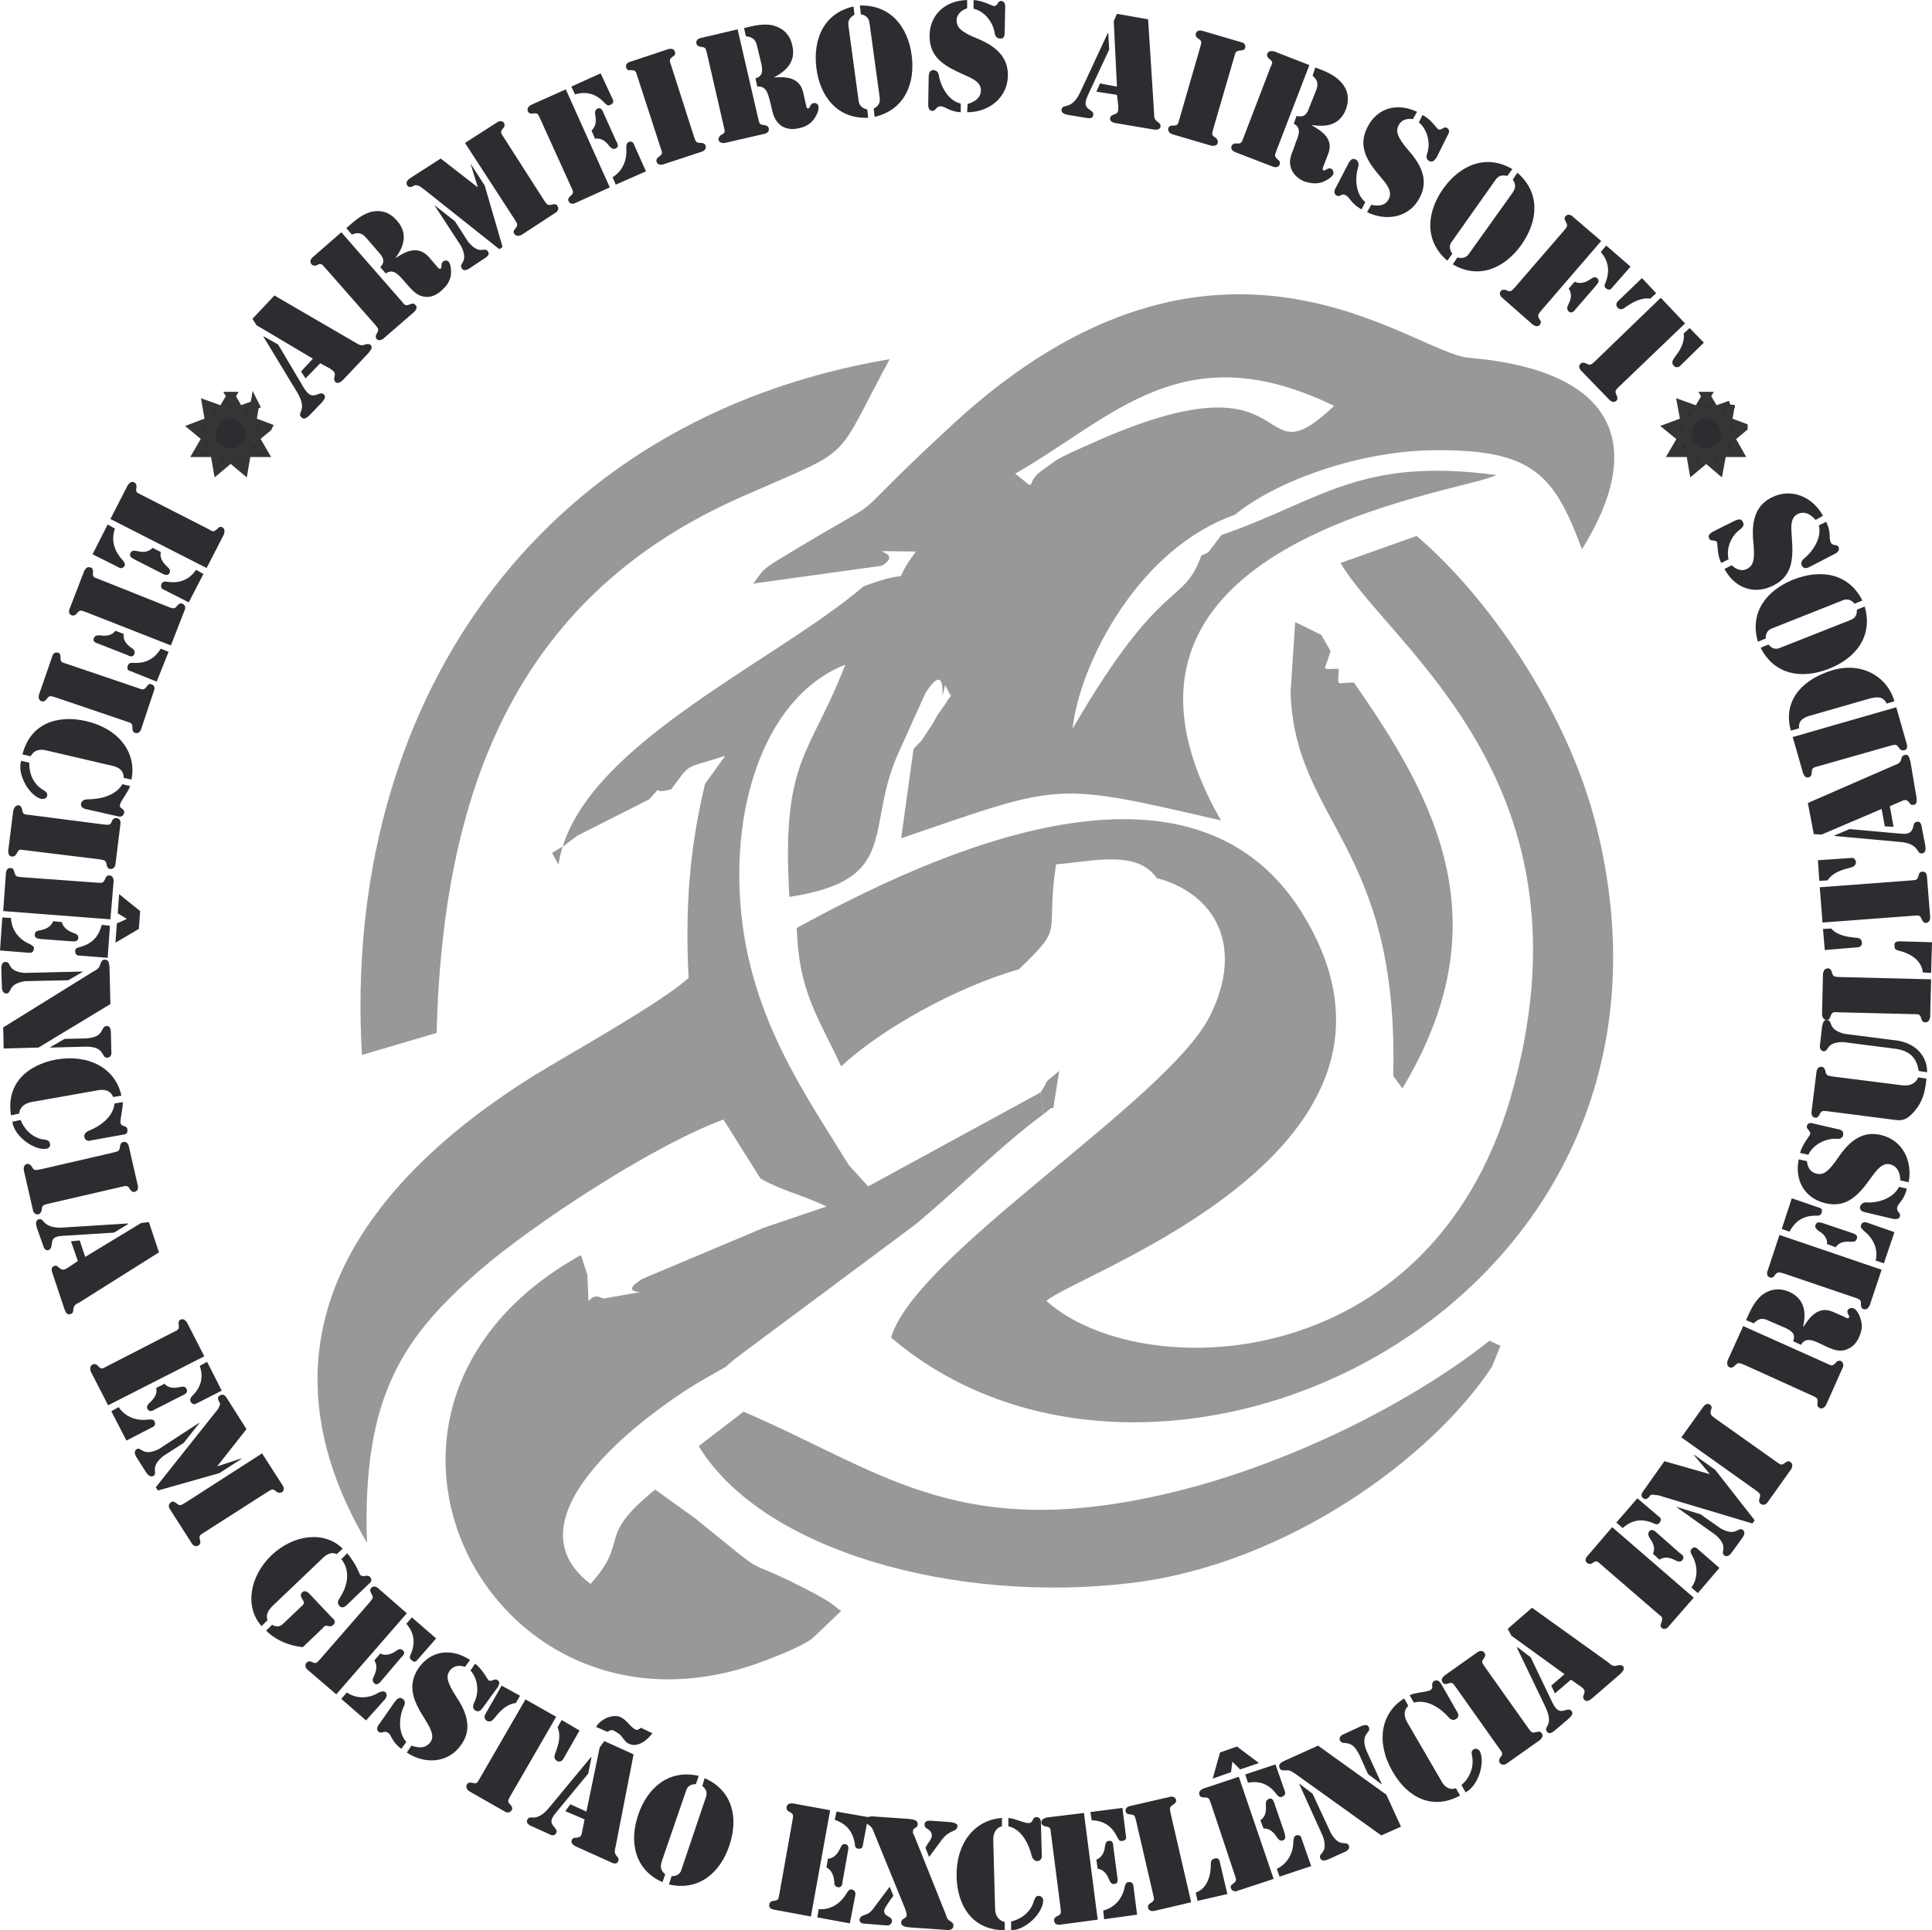 <?xml version="1.0" encoding="UTF-8"?>
<!DOCTYPE svg PUBLIC "-//W3C//DTD SVG 1.1//EN" "http://www.w3.org/Graphics/SVG/1.1/DTD/svg11.dtd">
<!-- Creator: CorelDRAW X8 -->
<svg xmlns="http://www.w3.org/2000/svg" xml:space="preserve" width="43.752mm" height="43.723mm" version="1.1" style="shape-rendering:geometricPrecision; text-rendering:geometricPrecision; image-rendering:optimizeQuality; fill-rule:evenodd; clip-rule:evenodd"
viewBox="0 0 4217 4214"
 xmlns:xlink="http://www.w3.org/1999/xlink">
 <defs>
  <style type="text/css">
   <![CDATA[
    .str0 {stroke:#373435;stroke-width:19.275}
    .fil0 {fill:#96989A}
    .fil2 {fill:#2F2C31}
    .fil1 {fill:#2F2C31;fill-rule:nonzero}
   ]]>
  </style>
 </defs>
 <g id="Camada_x0020_1">
  <g id="_2367697791808">
   <path class="fil0" d="M2695 1124c93,-76 272,-138 427,-141 225,-4 270,53 331,216 138,-221 82,-390 -247,-418 -123,-10 -549,-386 -1125,144 -286,264 -87,117 -382,297 -39,24 -33,24 -55,52l281 -39c59,-37 -76,-32 74,-31 -66,90 14,28 -114,76 -202,172 -629,355 -666,608l-14 -26c55,-34 2,1 56,-38l156 -79c35,-38 1,-8 48,-22 46,-61 26,-43 118,-73l-44 61c-33,137 -44,265 -36,424 -58,53 -254,162 -339,214 -366,229 -628,569 -363,1019 -11,-323 81,-452 250,-598 108,-93 367,-266 528,-326l81 129c50,28 88,34 144,61l-136 46 -266 112c-77,48 81,13 -85,43 -42,-22 -29,51 -35,-52l-14 -43c-603,335 -190,1118 408,883 31,-12 69,-27 96,-45l64 -61c-23,-16 -11,-12 -58,-38 -182,-96 -72,-11 -259,-163l-89 -64c-132,107 -53,108 -141,206 -197,-149 144,-388 251,-449 82,-47 11,-3 85,-58l372 -277c105,-87 180,-167 281,-242l-7 -47 -376 205 -42 -46c-94,-153 -211,-316 -235,-549 -25,-248 59,-478 227,-544 -77,200 -140,205 -122,507 248,-38 161,-150 241,-321l56 -124c56,-87 28,55 42,-15 1,-7 8,15 14,21 -4,4 -9,11 -10,14l-21 30c-3,5 -7,14 -10,18 -35,53 -14,24 -41,54l-27 195c354,-121 329,-124 698,-39 -351,-613 527,-714 601,-754 -299,-40 -383,56 -600,131l-29 38 -15 7c-39,111 -86,42 -281,378 16,-144 145,-394 354,-467zm-479 -90c215,-123 366,-308 696,-148 -185,175 -58,-131 -532,83 -29,13 -53,23 -75,36l-32 23c-39,28 -3,49 -57,6z"/>
   <path class="fil0" d="M2224 2116c103,-99 57,-68 81,-229 84,-7 176,-32 220,30 125,33 193,146 116,301 -93,185 -643,520 -696,702 587,502 1800,-66 1540,-1114 -64,-258 -242,-508 -393,-636l-166 59c108,184 570,482 371,1168 -179,613 -811,625 -1013,443 69,-61 877,-332 558,-847 -241,-389 -799,-134 -1103,33 5,140 45,190 97,302 87,-81 249,-172 388,-212z"/>
   <path class="fil0" d="M790 2303l163 -48c14,-553 189,-961 667,-1171 252,-111 196,-68 322,-300 -779,132 -1196,766 -1152,1519z"/>
   <path class="fil0" d="M3257 2983l18 -45 -24 -11c-176,140 -465,285 -741,342 -429,90 -595,-62 -887,-187l-98 75c139,229 561,345 943,299 339,-40 659,-274 789,-473z"/>
   <path class="fil0" d="M2817 1511c9,286 237,332 224,838l20 27c217,-360 75,-628 -106,-886 -43,0 -33,12 -33,-30 -43,0 -30,8 -18,-39l-20 -35 -57 -28 -10 153z"/>
   <path class="fil0" d="M2271 2385l7 47c7,-4 18,-18 21,-12l13 -82c-44,36 -17,13 -41,47z"/>
  </g>
  <g id="_2367697793952">
   <g>
    <path class="fil1" d="M485 1151c-4,-2 -8,0 -10,3 -9,8 -10,7 -20,1l-147 -75c-11,-5 -12,-6 -10,-17 0,-4 -1,-8 -5,-10 -8,-4 -13,5 -14,6l-38 74 210 107 38 -74c0,-1 4,-11 -4,-15zm-57 93c-16,23 -38,30 -64,26 -5,-1 -8,-1 -11,4 -4,8 1,11 2,12l57 29 32 -62 -16 -9zm-193 -99l-33 65 56 28c1,1 9,6 14,-3 2,-5 -2,-9 -5,-13 -18,-19 -25,-44 -16,-68l-16 -9zm98 51c-9,10 -22,10 -34,7 -6,-1 -11,-2 -14,4 -5,9 6,12 8,14l61 31c2,1 12,7 16,-1 3,-6 -1,-10 -5,-14 -9,-8 -17,-19 -14,-32l-18 -9zm-118 68c-11,-4 -13,-4 -12,-16 0,-4 -1,-8 -5,-9 -9,-4 -13,6 -14,7l-32 83c-1,1 -4,11 4,14 5,2 8,0 11,-3 7,-9 9,-8 20,-4l186 73 30 -77c1,-1 4,-11 -5,-14 -4,-2 -7,0 -10,3 -7,9 -9,8 -20,4l-153 -61zm136 152c-15,24 -35,33 -62,31 -5,0 -8,1 -10,6 -3,8 2,11 3,11l60 24 26 -65 -17 -7zm-99 -39c-8,11 -22,12 -34,10 -6,0 -11,0 -13,6 -4,9 7,11 9,12l64 25c2,1 12,7 15,-2 3,-6 -1,-10 -5,-13 -11,-7 -20,-17 -18,-31l-18 -7zm24 198c12,4 13,4 13,16 0,4 2,8 6,9 9,3 13,-7 13,-8l28 -84c1,-1 4,-11 -5,-14 -4,-2 -8,0 -10,4 -7,9 -9,8 -20,4l-156 -53c-11,-3 -13,-4 -13,-15 0,-4 -1,-8 -5,-9 -9,-3 -13,6 -13,8l-29 84c0,1 -3,11 6,14 4,1 7,0 10,-4 7,-9 8,-8 19,-5l156 53zm-9 137c-15,26 -50,33 -76,33 -6,0 -12,2 -14,9 -2,9 8,12 9,12l71 16c2,1 11,3 14,-7 1,-4 -1,-7 -5,-10 -4,-2 -5,-5 -4,-9 2,-8 19,-29 22,-40l-17 -4zm-172 13c-21,-12 -32,-35 -31,-60l-18 -4c-9,31 19,77 44,83 6,1 12,-1 13,-7 1,-6 -3,-9 -8,-12zm-28 -74c7,-14 21,-16 33,-13l146 34c13,3 24,10 24,26l17 4c12,-60 -29,-112 -100,-128 -63,-14 -121,6 -138,73l18 4zm150 225c12,2 14,2 16,13 1,4 3,8 8,8 9,1 11,-9 11,-10l11 -89c0,-1 1,-11 -8,-12 -5,-1 -8,2 -10,5 -4,11 -6,10 -18,9l-163 -21c-12,-1 -14,-1 -16,-13 -1,-4 -3,-7 -7,-8 -9,-1 -11,10 -12,11l-11 88c0,1 -1,12 8,13 5,0 8,-2 10,-6 5,-10 6,-10 18,-8l163 20zm22 35c-5,0 -8,3 -9,7 -5,10 -6,10 -18,9l-164 -12c-12,-1 -14,-1 -17,-12 -1,-5 -3,-8 -8,-8 -9,-1 -10,10 -10,11l-6 83 234 18 7 -83c0,-2 0,-12 -9,-13zm-17 108c-7,28 -23,42 -49,49 -5,1 -8,2 -9,8 0,9 6,10 7,10l64 5 5 -70 -18 -2zm-217 -16l-5 72 63 5c1,0 10,2 11,-9 1,-5 -4,-7 -9,-10 -24,-10 -40,-31 -41,-57l-19 -1zm111 8c-5,13 -17,18 -29,20 -6,1 -11,3 -11,9 -1,10 10,9 13,10l67 5c3,0 14,2 15,-7 0,-7 -4,-9 -10,-11 -11,-4 -23,-11 -26,-24l-19 -2zm136 47l51 -30 3 -39 -46 -37 -3 42 20 12 -22 10 -3 42zm-199 66c-39,-4 -27,-24 -41,-24 -10,0 -9,13 -9,17l1 36c0,3 0,16 10,16 13,-1 1,-20 40,-27l95 -2 31 -18 0 -1 -127 3zm88 144l-31 18 0 1 76 -2c45,-1 34,25 48,24 9,0 10,-10 9,-13l-1 -43c0,-3 -1,-14 -9,-13 -15,0 -2,25 -47,27l-45 1zm100 -76l-2 -81c-1,-7 -1,-16 -10,-16 -7,0 -8,5 -10,10 -3,10 -8,12 -17,17l-195 121 1 46 76 -2 157 -95zm9 217c-3,30 -32,50 -57,60 -5,2 -10,7 -9,13 2,10 12,9 13,8l72 -13c2,0 11,-1 9,-11 0,-5 -3,-6 -8,-8 -4,-1 -6,-2 -7,-7 -1,-8 6,-34 5,-45l-18 3zm-152 79c-24,-2 -44,-20 -53,-43l-18 4c4,32 48,63 74,59 5,-1 10,-5 8,-11 -1,-7 -6,-8 -11,-9zm-56 -57c1,-15 13,-22 26,-25l147 -26c13,-2 26,0 32,15l18 -3c-13,-60 -71,-91 -142,-79 -64,12 -110,53 -99,122l18 -4zm223 160c12,-3 14,-3 19,6 3,4 6,6 10,5 9,-2 7,-12 7,-13l-20 -87c0,-1 -3,-11 -12,-9 -4,1 -6,4 -7,9 -1,11 -3,11 -14,14l-160 37c-12,2 -14,3 -19,-7 -3,-3 -6,-6 -10,-5 -9,2 -7,13 -7,14l20 87c0,1 3,11 12,9 4,-1 6,-5 7,-9 1,-11 3,-11 14,-14l160 -37zm15 81l-1 -1 -143 9c-23,1 -32,-5 -38,-10 -5,-5 -7,-10 -14,-8 -8,3 -5,14 -3,20l12 34c2,6 5,16 13,13 6,-2 6,-7 7,-13 1,-11 4,-17 24,-18l112 -7 31 -19zm-131 95c-11,7 -13,6 -21,0 -3,-3 -5,-5 -10,-3 -8,3 -5,12 -3,17l25 75c2,5 5,16 13,13 6,-1 7,-5 7,-10 1,-10 6,-12 14,-16l173 -109 -22 -66 -17 2 -122 74 -12 -36 -19 2 15 43 -21 14zm245 114c-4,2 -5,6 -4,10 1,11 0,12 -11,17l-146 75c-11,6 -12,7 -20,-2 -3,-3 -7,-4 -11,-2 -8,4 -4,14 -4,15l38 74 210 -107 -38 -74c-1,-1 -6,-10 -14,-6zm42 101c9,26 2,48 -17,66 -3,4 -5,7 -3,12 5,8 10,5 11,5l57 -29 -32 -63 -16 9zm-193 99l33 64 56 -29c1,0 10,-4 5,-13 -2,-5 -8,-4 -13,-4 -26,4 -51,-6 -65,-27l-16 9zm98 -51c3,13 -5,24 -14,32 -4,4 -8,8 -5,14 5,9 14,2 16,1l61 -31c2,-1 13,-5 8,-14 -3,-6 -8,-5 -14,-4 -12,3 -25,3 -34,-7l-18 9zm5 134c-36,17 -37,-7 -48,0 -8,6 -1,16 1,19l19 30c2,3 9,14 17,9 11,-7 -10,-17 21,-43l45 -29 34 -43 0 -1 -89 58zm58 117c-10,6 -12,7 -20,0 -4,-3 -8,-4 -11,-1 -8,5 -3,14 -2,15l48 75c0,1 7,9 14,4 4,-2 5,-6 4,-10 -3,-11 -2,-12 8,-18l139 -89c10,-6 11,-8 20,0 3,2 7,3 11,1 8,-5 3,-14 2,-15l-45 -70 -168 108zm75 -234c-6,4 -2,11 0,14 3,5 0,8 -2,13 -2,4 -6,8 -9,12l-128 161 5 7 134 -38 48 -31 0 -1 -52 17 0 -1 63 -80 -43 -68c-2,-3 -7,-11 -16,-5zm225 355c8,-8 19,-15 31,-9l13 -12c-39,-39 -106,-32 -155,14 -49,47 -59,114 -22,155l13 -13c-5,-12 3,-23 11,-31l109 -104zm41 2c16,19 19,50 -3,84 -4,6 -7,12 -1,18 6,7 14,0 15,-1l50 -48c2,-1 8,-7 2,-14 -7,-7 -15,2 -22,-5 -2,-3 -7,-21 -28,-47l-13 13zm-164 156c21,21 50,33 80,36l45 -43c1,-2 3,-5 11,-3 3,1 6,1 10,-2 8,-7 1,-14 -1,-15l-51 -54c-1,-1 -9,-9 -15,-3 -4,3 -4,8 -2,12 7,11 7,12 2,17l-41 39c-4,4 -13,11 -25,3l-13 13zm229 -93c-3,3 -2,7 0,11 6,10 4,11 -3,20l-108 124c-8,9 -9,11 -19,6 -4,-2 -8,-1 -11,2 -6,7 1,14 2,15l63 54 154 -177 -63 -55c-1,-1 -9,-7 -15,0zm77 78c18,21 20,43 9,68 -2,4 -2,8 2,11 7,7 11,2 12,1l42 -48 -53 -46 -12 14zm-142 164l54 47 42 -47c0,-1 7,-8 0,-15 -5,-3 -9,-1 -14,1 -23,14 -49,14 -70,0l-12 14zm72 -84c8,11 4,24 -1,35 -3,5 -4,10 1,15 7,6 13,-3 15,-5l44 -52c2,-2 11,-9 3,-15 -5,-5 -10,-2 -14,1 -10,7 -23,12 -35,6l-13 15zm209 -1c-39,-26 -84,-22 -112,17 -28,41 -9,77 14,113 8,14 23,35 11,50 -11,14 -26,12 -41,7l-10 15c38,26 90,24 118,-16 17,-23 24,-55 -9,-104 -22,-34 -24,-47 -15,-59 8,-11 21,-12 33,-8l11 -15zm60 60c1,-2 8,-11 0,-16 -7,-5 -13,5 -20,0 -2,-2 -13,-24 -29,-36l-10 15c17,19 19,49 8,70 -3,6 -4,13 2,17 8,5 13,0 17,-6l32 -44zm-259 81c-1,1 -8,11 0,16 6,5 11,-4 20,2 9,6 7,19 29,35l11 -15c-19,-21 -16,-56 -5,-79 3,-5 2,-12 -3,-15 -7,-6 -13,1 -17,6l-35 50zm220 118c-6,10 -6,12 -17,9 -5,-1 -9,0 -11,4 -4,8 4,14 6,15l77 44c1,1 10,5 15,-3 2,-4 1,-7 -2,-11 -8,-8 -7,-9 -1,-20l100 -173 -67 -38 -100 173zm218 -105l-39 -23 -9 16c8,18 2,38 -4,54 -3,7 -5,14 2,19 8,5 13,-2 14,-3l36 -63zm-206 -35c-1,2 -4,9 4,14 8,4 13,-2 18,-8 10,-13 25,-29 45,-31l9 -16 -40 -22 -36 63zm232 94l-1 -1 -91 110c-15,18 -25,21 -33,22 -8,0 -12,-2 -15,5 -4,8 6,13 12,15l33 15c5,3 14,7 18,-1 3,-5 -1,-9 -4,-13 -8,-9 -10,-15 3,-31l71 -86 7 -35zm-20 160c-2,13 -4,14 -14,15 -4,0 -7,1 -9,5 -3,8 5,12 11,15l71 32c6,3 16,8 19,0 3,-5 0,-9 -3,-12 -6,-7 -4,-13 -2,-22l39 -200 -64 -29 -10 14 -29 140 -35 -16 -11 15 42 18 -5 25zm128 -225c-8,6 -10,9 -27,-9 -5,-6 -12,-12 -19,-15 -19,-6 -42,6 -52,22l25 11c10,-7 12,-4 25,4 8,6 13,19 22,22 19,9 40,-8 51,-23l-25 -12zm126 105c-65,-15 -112,26 -132,85 -20,59 -8,120 53,147l6 -17c-12,-10 -10,-19 -8,-27l53 -154c2,-7 6,-16 22,-16l6 -18zm-65 237c65,15 112,-25 132,-85 20,-59 8,-120 -54,-147l-5 17c12,10 10,19 7,27l-52 154c-2,8 -7,16 -22,16l-6 18zm257 -169c-1,4 1,8 5,10 10,5 10,7 8,18l-29 163c-2,11 -2,13 -14,14 -4,1 -7,3 -8,8 -2,8 8,11 10,11l81 15 42 -232 -82 -15c-1,0 -12,-1 -13,8zm105 28c27,9 40,27 44,53 0,5 1,9 7,10 9,1 10,-5 10,-6l12 -63 -69 -12 -4 18zm-38 213l71 13 12 -62c0,-1 2,-10 -8,-12 -5,-1 -8,4 -11,8 -13,23 -35,37 -61,35l-3 18zm20 -109c12,6 16,19 17,31 0,6 1,11 8,12 9,2 10,-9 10,-12l12 -67c0,-2 4,-13 -6,-15 -6,-1 -9,4 -11,9 -5,11 -13,22 -27,23l-3 19zm191 -71c-2,-3 -3,-5 -2,-9 0,-8 10,-5 10,-14 1,-10 -11,-11 -19,-12l-72 -5c-9,-1 -21,-2 -22,9 0,5 2,6 6,9 7,5 8,7 11,15l69 169c2,6 3,8 3,14 -1,7 -11,6 -12,14 -1,11 13,11 21,12l73 5c7,1 19,2 20,-8 1,-6 -3,-8 -7,-11 -6,-3 -7,-7 -9,-13l-70 -175zm33 48l26 -35c7,-10 14,-16 25,-21 5,-2 10,-4 11,-11 0,-7 -10,-8 -15,-9l-42 -3c-4,0 -8,-1 -12,2 -2,2 -3,4 -3,6 0,6 3,8 7,10 6,4 9,8 9,15 -1,7 -5,12 -9,17l-5 9 8 20zm-86 65l-33 44c-7,10 -12,15 -23,18 -5,2 -9,4 -10,10 0,8 9,9 15,9l37 3c3,0 10,1 13,0 3,-2 6,-5 6,-8 1,-13 -18,-9 -17,-24 1,-7 10,-17 13,-23l7 -9 -8 -20zm259 -132c30,7 45,40 51,65 2,6 6,11 12,11 10,0 10,-10 10,-12l-2 -73c0,-1 0,-11 -10,-11 -4,0 -7,3 -8,7 -2,4 -4,6 -9,6 -8,1 -32,-11 -44,-11l0 18zm56 162c-6,24 -26,40 -50,46l0 19c33,0 70,-39 70,-65 0,-5 -4,-10 -10,-10 -6,0 -8,5 -10,10zm-64 47c-16,-4 -21,-17 -21,-30l-4 -149c0,-13 4,-26 19,-30l0 -18c-61,4 -101,57 -99,129 2,65 36,116 105,116l0 -18zm80 -216c1,4 4,6 8,7 12,2 12,4 13,16l21 163c1,12 2,13 -9,18 -3,2 -6,5 -5,10 1,9 11,8 12,8l83 -11 -30 -233 -82 10c-1,1 -12,2 -11,12zm110 -6c28,1 45,14 57,39 2,4 4,7 9,6 10,-1 9,-7 9,-8l-8 -64 -70 9 3 18zm27 216l72 -10 -8 -62c0,-1 -1,-11 -11,-9 -5,0 -7,6 -8,10 -5,27 -23,46 -47,52l2 19zm-14 -110c13,1 21,13 25,24 3,6 5,10 12,9 9,-1 6,-12 6,-14l-9 -68c0,-2 0,-14 -9,-12 -7,0 -8,6 -9,11 -1,12 -6,25 -19,30l3 20zm159 -122c-2,-11 -3,-13 7,-19 3,-2 6,-5 5,-10 -2,-8 -13,-7 -14,-6l-87 20c-1,0 -11,3 -9,12 1,4 5,6 9,6 11,1 11,3 14,15l37 160c3,12 3,13 -6,19 -4,2 -6,6 -5,10 2,9 12,7 13,7l81 -19 -45 -195zm59 192l65 -15 -16 -68c-1,-6 -3,-11 -10,-10 -7,2 -10,4 -10,11 0,30 -9,55 -33,64l4 18zm4 -232c1,5 5,6 9,6 12,0 12,2 16,13l52 156c4,11 5,13 -4,20 -4,2 -6,6 -4,10 3,8 13,6 14,5l79 -26 -76 -223 -78 26c-2,1 -11,5 -8,13zm106 -26c27,-5 47,4 63,26 3,4 6,6 11,5 9,-4 7,-9 7,-11l-21 -60 -66 22 6 18zm69 205l69 -23 -21 -60c0,-1 -2,-10 -12,-7 -5,2 -5,7 -6,13 0,26 -13,49 -36,60l6 17zm-35 -105c13,-1 23,9 29,19 4,5 7,9 13,7 9,-3 4,-13 4,-16l-22 -64c-1,-2 -3,-14 -12,-11 -7,3 -7,8 -7,13 1,13 0,26 -12,34l7 18zm-10 -143l-48 -36 -37 13 -16 57 40 -14 3 -23 17 17 41 -14zm140 161c12,38 -12,35 -6,47 4,9 15,3 18,2l33 -15c3,-1 15,-6 11,-15 -5,-12 -19,7 -39,-27l-40 -86 -29 -22 0 1 52 115zm98 -137l29 22 1 0 -32 -70c-18,-41 10,-41 4,-54 -3,-8 -13,-4 -16,-3l-39 18c-3,1 -12,6 -8,14 6,13 24,-8 43,33l18 40zm-109 -62l-73 33c-6,3 -15,7 -11,16 3,6 7,5 13,5 11,-1 14,3 22,8l187 134 43 -19 -32 -70 -149 -107zm209 -94c30,-8 59,13 76,32 4,5 10,8 16,4 9,-5 4,-13 3,-15l-36 -63c-1,-1 -6,-10 -15,-5 -4,3 -4,6 -4,10 1,5 0,7 -4,10 -7,4 -34,5 -45,11l9 16zm127 116c5,23 -4,48 -23,64l9 16c29,-15 43,-67 31,-90 -3,-4 -8,-7 -13,-4 -6,3 -5,8 -4,14zm-35 71c-15,5 -26,-4 -32,-16l-75 -129c-6,-11 -8,-25 3,-35l-9 -16c-52,32 -62,97 -25,160 32,56 86,85 147,52l-9 -16zm63 -265c-7,-10 -8,-11 -1,-20 2,-4 3,-7 0,-11 -5,-7 -14,-2 -15,-1l-72 51c-1,1 -10,8 -4,15 2,4 6,4 10,3 11,-4 12,-2 19,8l95 134c7,9 8,11 1,20 -2,3 -3,7 0,11 5,7 14,2 15,1l72 -51c1,-1 10,-8 4,-15 -2,-4 -6,-4 -10,-3 -11,3 -12,2 -19,-8l-95 -134zm71 -43l-1 1 62 129c10,21 9,32 6,39 -3,7 -7,10 -2,16 6,7 14,-1 19,-5l27 -23c5,-5 13,-11 7,-18 -4,-4 -8,-3 -14,-1 -11,3 -18,2 -27,-16l-48 -100 -29 -22zm137 85c11,8 11,10 8,19 -2,4 -2,7 1,11 6,6 13,0 18,-4l59 -51c4,-4 13,-11 8,-18 -4,-4 -8,-3 -13,-2 -9,3 -13,-1 -20,-7l-166 -119 -53 46 8 15 116 84 -29 25 8 17 35 -30 20 14zm15 -269c4,3 8,3 11,1 10,-7 11,-5 20,3l125 108c9,7 10,8 6,19 -2,4 -2,8 1,11 7,6 15,-2 15,-3l55 -63 -178 -154 -54 63c-1,1 -8,9 -1,15zm78 -76c21,-19 44,-21 68,-10 5,2 8,3 12,-1 6,-7 2,-12 0,-13l-48 -41 -46 53 14 12zm164 142l47 -55 -47 -41c-1,-1 -8,-8 -14,0 -4,4 -1,9 1,13 13,23 14,49 -1,71l14 12zm-84 -73c12,-8 25,-4 36,2 5,2 10,4 14,-1 7,-8 -3,-14 -5,-15l-51 -45c-2,-2 -10,-10 -16,-3 -4,5 -2,10 1,15 7,10 13,22 7,34l14 13zm124 -53c29,27 7,36 18,44 8,5 15,-5 17,-8l21 -29c2,-3 10,-13 2,-19 -11,-8 -13,16 -48,-3l-44 -31 -52 -16 -1 0 87 62zm87 -98c9,7 11,8 7,19 -1,4 0,8 3,10 8,6 14,-2 15,-3l52 -73c0,-1 6,-10 -2,-15 -3,-3 -7,-2 -11,1 -9,7 -10,5 -20,-2l-134 -95c-9,-7 -11,-8 -8,-19 2,-4 1,-8 -2,-10 -8,-6 -14,3 -15,4l-48 67 163 116zm-246 17c6,5 12,-2 14,-5 3,-4 7,-3 13,-2 4,0 9,1 14,3l197 59 5 -7 -86 -110 -46 -33 -1 0 35 42 -1 0 -98 -28 -46 65c-2,3 -8,11 0,16zm369 -224c11,5 12,6 11,17 -1,4 1,8 5,10 8,4 13,-6 14,-7l36 -81c1,-1 4,-11 -4,-15 -4,-1 -8,0 -10,3 -8,9 -10,8 -20,3l-183 -82 -34 75c0,1 -4,11 4,15 4,2 8,0 11,-3 8,-8 9,-7 20,-3l150 68zm-128 -158c12,-12 20,-12 34,-5l35 15c14,7 23,13 17,29l17 8c10,-17 26,-10 39,-4l19 9c14,6 27,11 42,5 13,-5 21,-14 27,-27 5,-12 8,-23 4,-37 -2,-8 -8,-23 -17,-26 -4,-2 -10,1 -12,4 -3,7 5,12 3,16 -2,4 -7,1 -10,-1l-25 -11c-30,-13 -49,8 -64,32l-1 -1c7,-32 2,-60 -31,-75 -22,-9 -42,-6 -60,8 -16,14 -25,34 -33,52l-1 2 17 7z"/>
    <path class="fil1" d="M3863 2789c4,1 8,0 10,-4 7,-9 9,-8 20,-5l156 53c11,4 13,4 13,16 0,4 1,8 6,9 8,3 12,-7 13,-8l26 -78 -223 -76 -26 79c-1,1 -3,11 5,14zm43 -100c13,-25 33,-36 60,-35 5,0 8,-1 10,-6 3,-9 -3,-11 -4,-11l-61 -21 -22 67 17 6zm206 69l23 -68 -60 -21c-1,0 -10,-4 -13,6 -2,5 3,8 6,12 21,16 32,40 26,65l18 6zm-105 -35c7,-12 21,-13 33,-12 6,0 11,0 13,-7 3,-9 -8,-11 -10,-12l-65 -22c-2,0 -12,-5 -15,4 -3,6 2,9 6,13 11,6 20,16 19,29l19 7zm-81 -192c-9,45 12,85 59,96 48,11 74,-21 99,-56 10,-13 23,-34 42,-29 17,5 21,19 22,35l18 4c9,-46 -13,-92 -60,-103 -28,-7 -60,-1 -93,48 -23,34 -34,40 -49,36 -13,-3 -19,-15 -20,-27l-18 -4zm33 -78c-3,-1 -13,-4 -15,5 -2,8 9,10 7,18 -1,4 -17,22 -22,41l18 4c11,-23 38,-36 62,-35 6,1 13,-1 14,-8 2,-9 -5,-12 -12,-13l-52 -12zm173 208c2,0 13,3 15,-6 2,-8 -8,-9 -6,-19 3,-11 15,-15 21,-41l-17 -4c-12,25 -46,36 -72,34 -5,0 -11,3 -13,9 -2,9 7,12 13,13l59 14zm8 -371c28,5 43,18 48,48l18 3c2,-21 -12,-60 -63,-69l-117 -15c-39,-10 -24,-29 -38,-30 -9,-2 -10,11 -11,15l-4 35c-1,4 -3,16 7,18 13,1 4,-20 43,-20l117 15zm47 62c-10,23 -35,17 -38,17l-150 -19c-11,-2 -13,-2 -15,-13 -1,-4 -4,-8 -8,-8 -9,-1 -11,9 -11,10l-11 88c0,2 -1,12 8,13 4,1 7,-2 9,-6 5,-10 7,-9 18,-8l148 19c16,2 28,0 48,-27 14,-20 17,-39 20,-63l-18 -3zm-172 -219c-12,-1 -14,0 -17,-12 -1,-4 -4,-7 -8,-7 -10,0 -10,10 -11,12l-2 89c0,1 1,11 10,12 4,0 7,-3 8,-7 4,-11 6,-11 18,-10l164 4c12,0 14,0 17,11 1,4 4,7 8,7 10,0 10,-10 11,-11l2 -83 -200 -5zm200 -9l2 -67 -70 -2c-6,0 -12,1 -12,8 0,7 1,10 8,12 29,7 51,22 54,48l18 1zm-37 -125c11,-1 13,-1 17,9 2,4 5,7 9,7 9,-1 9,-11 9,-13l-7 -88c0,-2 -1,-12 -10,-11 -5,0 -7,3 -8,7 -3,12 -5,11 -16,12l-200 15 6 77 200 -15zm-210 -121l3 45 18 -1c11,-17 31,-23 47,-27 7,-2 15,-4 15,-13 -1,-9 -9,-10 -10,-9l-73 5zm88 190c1,0 9,-2 8,-11 -1,-9 -9,-10 -16,-10 -17,-2 -38,-5 -51,-20l-18 1 4 46 73 -6zm-52 -244l0 1 143 13c23,2 31,9 36,15 5,6 5,11 13,10 9,-2 7,-13 6,-19l-7 -36c-1,-6 -2,-16 -11,-14 -6,1 -7,6 -8,11 -3,11 -8,17 -27,15l-112 -10 -33 14zm144 -74c11,-5 14,-5 20,3 2,3 4,5 9,4 8,-1 7,-10 6,-17l-13 -77c-2,-6 -3,-17 -12,-15 -5,1 -7,4 -8,9 -2,9 -8,11 -16,14l-188 82 13 68 17 1 131 -56 7 38 19 1 -8 -45 23 -10zm-221 -160c-3,-19 14,-25 25,-28l129 -37c12,-3 29,-7 37,11l17 -5c-14,-51 -70,-90 -141,-66 -77,26 -100,79 -85,130l18 -5zm-14 19l22 77c2,6 5,13 13,11 7,-2 6,-8 7,-15 0,-6 8,-8 13,-9l158 -45c12,-3 13,-4 20,6 2,3 6,5 10,4 9,-2 7,-10 5,-17l-22 -77 -226 65zm-70 -195c30,60 91,69 149,46 59,-23 97,-72 78,-136l-17 7c1,16 -8,20 -15,23l-152 60c-7,3 -16,5 -26,-7l-17 7zm222 -103c-30,-60 -91,-69 -150,-46 -58,23 -97,71 -78,136l17 -7c0,-16 8,-20 16,-23l151 -60c7,-3 17,-5 27,7l17 -7zm-301 -69c22,41 64,58 107,36 44,-22 43,-63 40,-106 -1,-17 -5,-41 13,-50 16,-7 28,1 39,13l16 -9c-22,-41 -69,-62 -112,-40 -26,13 -46,38 -40,97 4,40 0,52 -14,59 -11,6 -24,1 -33,-8l-16 8zm-26 -81c-2,2 -12,6 -7,15 3,7 13,1 17,8 1,3 0,28 9,45l16 -8c-6,-24 6,-52 26,-66 5,-4 9,-9 5,-16 -4,-8 -11,-5 -18,-2l-48 24zm267 48c2,-1 12,-6 8,-15 -4,-7 -13,-1 -17,-10 -5,-10 2,-20 -10,-45l-16 8c7,27 -13,57 -33,73 -4,3 -7,9 -4,15 4,8 13,5 18,2l54 -28z"/>
   </g>
   <path class="fil1" d="M575 734l0 1 74 122c12,20 11,31 9,38 -2,7 -6,11 0,16 6,7 14,-1 19,-6l25 -26c4,-5 11,-12 5,-18 -5,-4 -9,-2 -14,0 -11,4 -18,4 -29,-13l-57 -96 -32 -18zm146 71c10,7 11,9 9,18 -1,5 -1,7 2,11 6,5 13,-1 17,-5l54 -57c4,-5 12,-13 6,-19 -4,-3 -8,-2 -12,-1 -9,4 -14,0 -21,-4l-177 -103 -48 51 9 14 123 73 -26 28 10 15 32 -33 22 12zm98 -96c7,9 9,10 3,20 -2,3 -3,7 0,11 6,6 14,0 15,-1l67 -58c1,-1 9,-9 3,-15 -3,-4 -7,-4 -11,-2 -11,4 -12,3 -19,-6l-132 -151 -63 55c-1,1 -8,8 -2,15 3,3 7,4 11,2 10,-5 11,-3 19,6l109 124zm-51 -197c15,-6 23,-3 33,9l25 29c10,11 16,21 4,33l12 14c16,-11 27,2 37,13l14 16c10,11 20,21 36,22 14,1 25,-5 35,-14 10,-9 17,-18 20,-32 1,-8 1,-24 -5,-31 -3,-3 -9,-3 -12,0 -6,5 -1,12 -5,15 -3,3 -6,-2 -8,-4l-18 -21c-23,-25 -48,-14 -72,2l0 -1c19,-26 26,-54 2,-81 -16,-18 -35,-24 -58,-18 -20,6 -36,21 -51,34l-1 1 12 14zm239 26c17,36 -7,36 1,48 5,8 15,1 18,-1l30 -20c3,-2 15,-8 9,-16 -7,-12 -17,10 -43,-21l-29 -45 -43 -34 -1 0 58 89zm117 -58c6,10 7,11 0,20 -3,3 -4,7 -1,11 5,7 14,2 15,2l75 -49c1,0 9,-7 4,-14 -2,-4 -6,-5 -10,-4 -11,3 -12,2 -19,-8l-89 -139c-6,-9 -8,-11 0,-20 3,-3 3,-7 1,-11 -5,-7 -14,-2 -15,-1l-70 45 109 168zm-235 -75c4,6 12,2 15,0 5,-2 8,0 13,2 4,3 8,6 12,9l161 128 7 -5 -39 -134 -31 -48 0 0 16 52 0 0 -81 -63 -67 43c-3,2 -11,8 -6,16zm263 -162c2,4 6,5 10,5 12,-2 12,0 17,11l68 150c5,11 6,12 -3,20 -3,3 -5,6 -3,10 4,9 14,5 15,4l75 -34 -96 -214 -76 34c-1,1 -10,5 -7,14zm103 -37c27,-8 48,0 66,20 3,3 6,5 11,3 9,-4 6,-9 6,-11l-27 -58 -64 29 8 17zm89 197l66 -29 -26 -58c0,-1 -3,-10 -12,-6 -5,3 -5,8 -5,13 2,27 -8,50 -30,64l7 16zm-45 -100c13,-3 24,6 31,16 4,4 8,8 14,5 9,-4 2,-14 1,-16l-28 -62c-1,-2 -4,-13 -13,-9 -6,3 -5,8 -5,13 3,13 2,26 -8,35l8 18zm166 -160c-4,-12 -5,-13 4,-20 4,-2 6,-6 4,-10 -2,-9 -12,-6 -14,-6l-84 28c-2,0 -11,4 -8,13 1,4 5,6 9,5 11,0 12,2 15,13l51 157c4,11 5,13 -5,20 -3,2 -5,6 -4,10 3,9 13,6 14,6l85 -28c1,0 11,-4 8,-13 -1,-4 -5,-6 -9,-6 -12,0 -12,-2 -16,-13l-50 -156zm115 134c3,11 3,13 -7,18 -3,3 -5,6 -5,10 3,9 13,7 14,7l87 -20c1,0 11,-3 9,-12 -1,-4 -4,-6 -9,-7 -11,-1 -11,-2 -14,-14l-45 -195 -81 19c-1,0 -11,3 -9,12 1,4 4,6 9,7 11,1 11,3 14,14l37 161zm48 -198c17,2 22,9 25,24l9 37c3,15 3,26 -13,31l4 18c19,-2 23,15 27,29l5 21c3,14 8,27 21,36 11,7 24,8 37,5 14,-3 24,-8 33,-19 5,-7 13,-21 10,-30 0,-4 -6,-7 -10,-6 -8,1 -7,10 -12,12 -4,0 -4,-6 -5,-9l-6 -27c-8,-32 -36,-34 -64,-32l0 0c29,-15 49,-36 40,-71 -5,-23 -20,-37 -43,-43 -20,-4 -41,1 -61,6l-1 0 4 18zm235 -65c-66,15 -89,73 -81,135 8,62 46,111 113,108l-2 -18c-16,-4 -18,-13 -19,-20l-22 -162c-1,-8 -1,-17 13,-25l-2 -18zm46 241c65,-15 89,-72 81,-134 -8,-62 -46,-111 -113,-109l2 19c15,3 18,12 19,20l22 161c1,8 1,18 -13,25l2 18zm202 -255c-46,1 -81,30 -82,77 -1,50 35,68 75,86 15,7 38,15 37,35 -1,17 -14,24 -29,29l-1 18c47,0 88,-31 89,-80 0,-29 -12,-59 -67,-81 -37,-15 -45,-25 -45,-40 0,-13 11,-22 23,-26l0 -18zm83 16c0,-3 1,-13 -9,-14 -8,0 -7,12 -16,11 -3,0 -24,-12 -44,-13l0 19c24,5 43,30 46,53 1,6 4,12 12,12 9,1 10,-7 10,-15l1 -53zm-168 213c0,1 0,13 9,13 8,0 8,-10 18,-10 11,0 17,11 44,13l0 -19c-27,-6 -44,-37 -48,-63 -1,-5 -5,-10 -12,-10 -8,0 -10,8 -10,15l-1 61zm393 -157l-1 0 -60 129c-10,21 -20,27 -27,29 -7,3 -12,1 -14,9 -1,9 10,11 16,12l36 6c6,1 16,3 17,-5 2,-7 -3,-9 -7,-12 -10,-7 -13,-13 -5,-31l47 -101 -2 -36zm22 160c0,13 -1,15 -10,18 -5,2 -7,3 -8,8 -1,8 8,10 14,11l77 13c6,1 17,3 19,-5 1,-5 -2,-8 -6,-11 -8,-5 -8,-11 -8,-20l-13 -204 -68 -12 -7 16 7 143 -37 -7 -8 18 45 7 3 25zm253 -108c3,-11 3,-13 15,-14 4,0 8,-2 9,-6 2,-9 -7,-12 -9,-12l-85 -25c-1,0 -11,-3 -14,6 -1,4 1,8 4,10 10,7 9,8 6,19l-46 159c-3,11 -3,13 -15,13 -4,0 -8,2 -9,6 -2,9 8,13 9,13l85 25c1,0 12,2 14,-6 1,-5 -1,-8 -4,-11 -10,-6 -9,-8 -6,-19l46 -158zm20 177c-4,11 -5,13 -16,12 -4,0 -8,1 -10,6 -3,8 6,12 8,13l83 32c1,0 11,4 14,-5 2,-4 0,-8 -3,-10 -9,-8 -8,-9 -4,-20l72 -187 -77 -30c-2,0 -11,-3 -15,5 -1,4 0,8 4,11 9,7 8,9 3,19l-59 154zm151 -136c12,11 13,19 7,34l-14 35c-5,15 -11,23 -28,19l-6 17c17,9 11,25 5,39l-7 20c-6,13 -9,27 -3,41 6,13 16,21 28,26 13,4 24,6 38,2 8,-3 22,-10 25,-18 2,-4 -1,-11 -5,-12 -7,-3 -11,5 -16,4 -4,-2 -1,-7 0,-10l10 -26c12,-31 -10,-48 -35,-62l0 -1c33,5 61,-1 74,-35 8,-23 4,-43 -12,-60 -14,-15 -34,-23 -53,-30l-2 -1 -6 18zm228 79c-42,-20 -86,-10 -108,33 -23,44 1,77 29,110 10,12 27,30 17,48 -8,15 -23,15 -38,12l-9 16c42,21 93,12 115,-32 13,-25 16,-57 -24,-102 -26,-30 -29,-43 -22,-56 6,-12 19,-15 31,-13l9 -16zm67 51c1,-2 7,-11 -2,-16 -7,-4 -12,7 -19,3 -3,-2 -16,-22 -34,-31l-8 16c19,16 26,46 18,68 -2,6 -2,13 4,16 8,5 13,-2 17,-8l24 -48zm-245 116c-1,1 -6,12 3,16 7,4 10,-6 19,-1 10,5 11,18 35,31l8 -16c-22,-18 -23,-54 -15,-78 1,-5 0,-12 -6,-15 -8,-4 -13,3 -16,9l-28 54zm386 -42c-58,-34 -115,-8 -151,43 -36,51 -42,113 9,157l11 -15c-9,-13 -5,-22 0,-28l94 -133c4,-6 11,-13 26,-9l11 -15zm-130 208c57,34 114,8 150,-43 36,-51 42,-113 -9,-157l-10 15c9,13 4,21 0,28l-95 133c-4,6 -11,13 -26,9l-10 15zm135 51c-8,8 -9,10 -19,5 -4,-1 -8,-1 -11,2 -6,7 2,14 3,15l67 59c1,0 9,7 15,0 3,-4 3,-8 0,-11 -6,-10 -4,-11 3,-20l131 -152 -63 -54c-1,-1 -9,-7 -15,0 -3,3 -2,7 0,11 6,10 4,11 -3,20l-108 125zm188 -78c18,21 20,43 10,68 -2,4 -3,8 1,11 7,6 11,2 12,1l42 -48 -53 -46 -12 14zm-70 80c8,11 5,24 -1,35 -2,5 -4,10 1,15 7,6 14,-3 15,-5l45 -52c1,-2 10,-9 2,-16 -5,-4 -9,-1 -14,2 -10,7 -22,12 -35,6l-13 15zm57 159c-9,8 -10,9 -20,4 -4,-2 -8,-2 -11,1 -7,6 0,14 1,15l62 64c1,1 8,8 15,2 3,-3 3,-7 1,-11 -5,-11 -3,-12 5,-20l144 -138 -53 -56 -144 139zm238 -41l-31 -32 -13 12c3,20 -9,38 -19,51 -4,6 -9,13 -3,19 6,7 13,2 14,1l52 -51zm-188 -90c-1,1 -6,7 0,14 7,6 13,2 19,-3 14,-9 32,-20 52,-17l13 -12 -31 -33 -53 51z"/>
  </g>
  <path class="fil2 str0" d="M504 865l35 61 36 62 -71 0 -72 0 36 -62 36 -61zm52 19l-12 70 -12 70 -55 -46 -54 -45 66 -25 67 -24zm28 49l-54 45 -55 46 -12 -70 -12 -70 67 24 66 25z"/>
  <path class="fil2 str0" d="M3724 865l36 61 35 62 -71 0 -71 0 36 -62 35 -61zm53 19l-12 70 -13 70 -54 -46 -55 -45 67 -25 67 -24zm28 49l-54 45 -55 46 -12 -70 -13 -70 67 24 67 25z"/>
 </g>
</svg>
